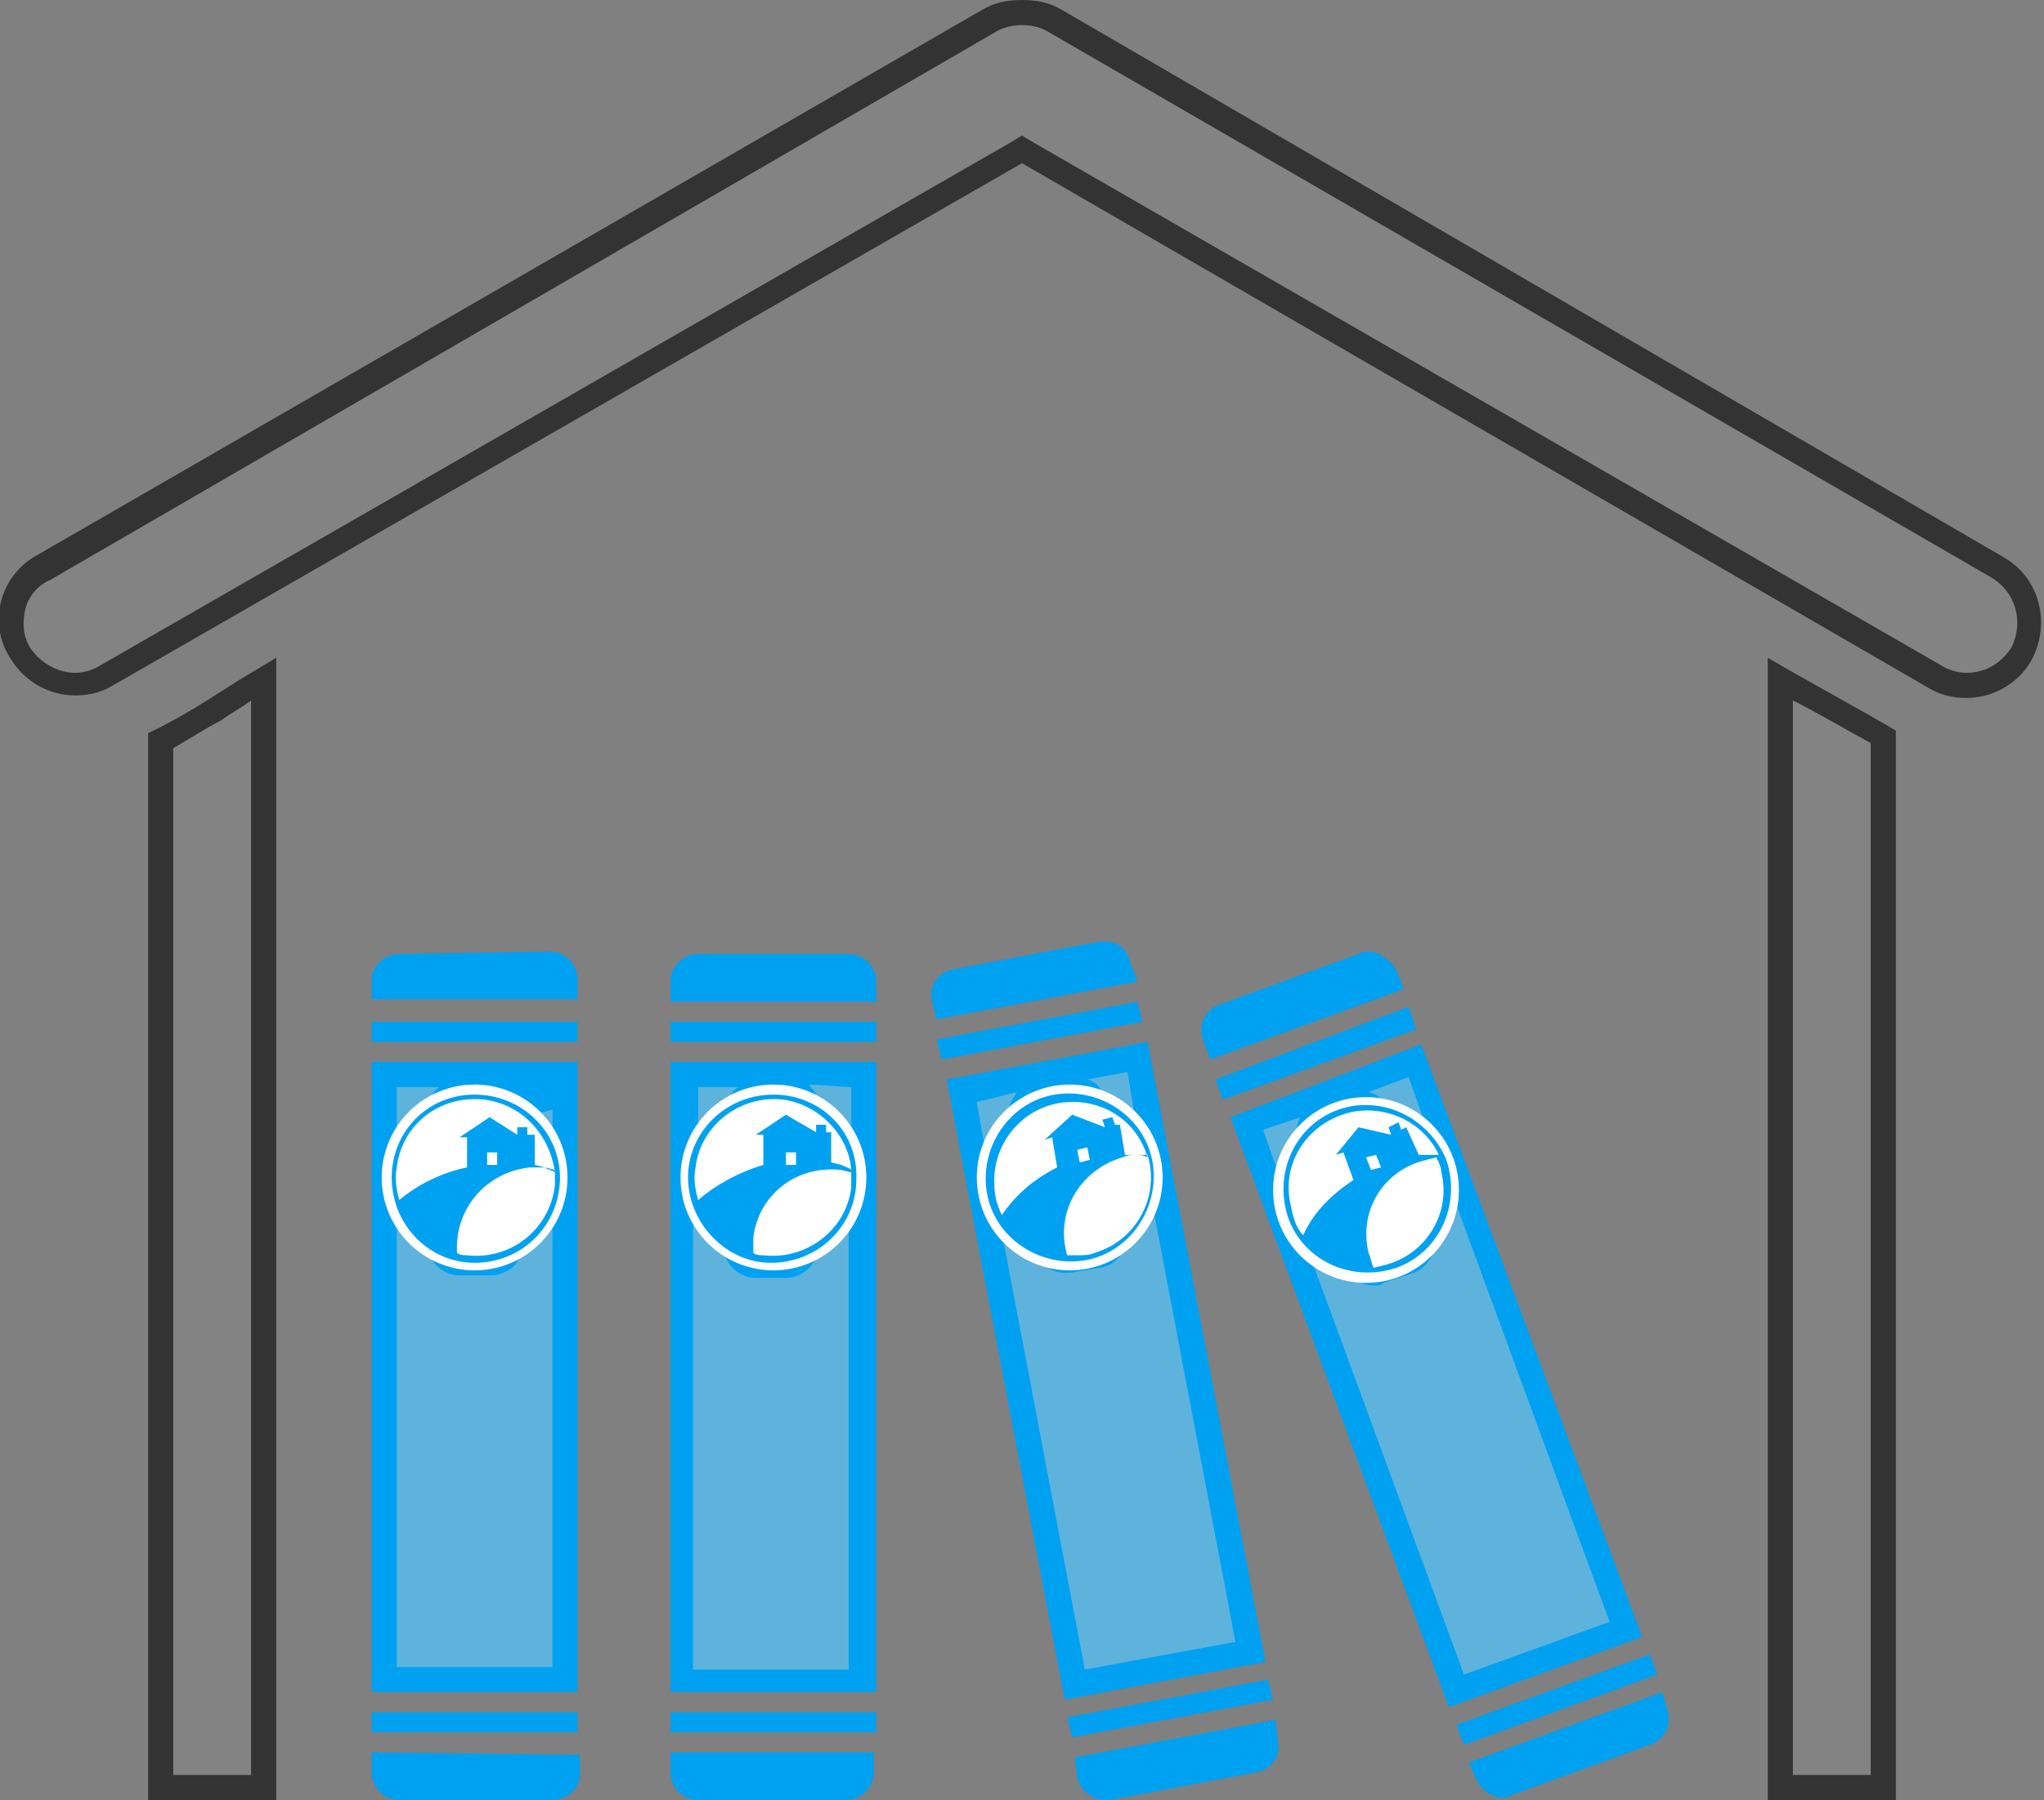 <?xml version="1.0" encoding="utf-8"?>
<!-- Generator: Adobe Illustrator 24.0.1, SVG Export Plug-In . SVG Version: 6.00 Build 0)  -->
<svg version="1.1" id="Layer_1" xmlns="http://www.w3.org/2000/svg" xmlns:xlink="http://www.w3.org/1999/xlink" x="0px" y="0px"
	 viewBox="0 0 81.4 71.7" style="enable-background:new 0 0 81.4 71.7;" xml:space="preserve">
<rect x="0" y="0" width="81.4" height="71.7" fill="#808080" stroke="none"/>
<style type="text/css">
	.st0{fill:#838383;}
	.st1{fill:#333333;}
	.st2{fill:#5EB3DD;}
	.st3{fill:#00A1F1;}
	.st4{fill:#FFFFFF;}
</style>
<title>history-icon-96x96</title>
<g id="path10361">
	<path class="st0" d="M78.3,27.3c-0.4,0-0.9-0.1-1.2-0.3l-36.3-21l-36.4,21c-0.4,0.2-0.8,0.3-1.2,0.3c-0.9,0-1.8-0.5-2.2-1.3
		c-0.3-0.6-0.4-1.3-0.2-1.9c0.2-0.7,0.6-1.2,1.2-1.5L39.3,0.8c0.4-0.2,0.9-0.3,1.4-0.3s1,0.1,1.4,0.4l37.5,21.7
		c1.2,0.7,1.6,2.2,1,3.5C80.1,26.8,79.2,27.3,78.3,27.3C78.3,27.3,78.3,27.3,78.3,27.3z"/>
	<path class="st1" d="M40.7,1c0.4,0,0.8,0.1,1.1,0.3L79.3,23c1,0.6,1.3,1.8,0.8,2.8c-0.4,0.6-1,1-1.8,1c-0.3,0-0.7-0.1-1-0.3
		L41.2,5.7l-0.5-0.3l-0.5,0.3L4,26.5c-0.3,0.2-0.7,0.3-1,0.3c-0.7,0-1.4-0.4-1.8-1c-0.3-0.5-0.3-1-0.2-1.5c0.1-0.5,0.5-1,1-1.2
		L39.6,1.3C39.9,1.1,40.3,1,40.7,1 M40.7,0c-0.6,0-1.1,0.1-1.6,0.4L1.5,22.1c-1.5,0.8-2,2.7-1.1,4.1c0.6,1,1.6,1.5,2.6,1.5
		c0.5,0,1-0.1,1.5-0.4L40.7,6.5l36.1,20.9c0.5,0.3,1,0.4,1.5,0.4c1.1,0,2.1-0.6,2.6-1.5c0.8-1.5,0.3-3.3-1.1-4.1L42.3,0.4
		C41.8,0.1,41.3,0,40.7,0L40.7,0z"/>
</g>
<g id="path10363">
	<path class="st0" d="M70.9,71.2V27.1c1.4,0.8,2.7,1.5,4.1,2.3v41.9H70.9z M6.4,71.2V29.5c0.7-0.4,1.4-0.8,2.1-1.3
		c0.4-0.3,0.8-0.5,1.2-0.7l0.8-0.4v44.1H6.4z"/>
	<path class="st1" d="M71.4,27.9c1,0.5,2,1.1,3.1,1.7v41.1h-3.1V27.9 M10,27.9v42.8H6.9V29.8c0.7-0.4,1.3-0.8,1.9-1.1
		C9.2,28.4,9.6,28.2,10,27.9L10,27.9 M70.4,26.2v45.5h5.1V29.1C73.8,28.1,72.1,27.2,70.4,26.2L70.4,26.2z M11,26.2l-1.5,0.9
		c-1.1,0.7-2.3,1.5-3.6,2.1v42.5H11V26.2L11,26.2z"/>
</g>
<g id="g10424">
	<g id="path10367">
		<path class="st2" d="M15.9,71.2c-0.3,0-0.6-0.3-0.6-0.6v-0.3l7.2,0v0.3c0,0.3-0.3,0.6-0.6,0.6L15.9,71.2z M15.3,66.9V42.8l7.2,0
			v24.1H15.3z M17.5,49.5c0,0.4,0.4,0.8,0.8,0.8h1.2c0.2,0,0.4-0.1,0.6-0.3s0.2-0.4,0.2-0.6l0-1.1h1.1c0.4,0,0.8-0.4,0.8-0.8v-1.2
			c0-0.5-0.4-0.8-0.8-0.8h-1.2v-1.2c0-0.1,0-0.2,0-0.3l2.2-0.5l-4.1,0c-0.4,0-0.8,0.4-0.8,0.8v1.2h-1.2c-0.4,0-0.8,0.4-0.8,0.8v1.2
			c0,0.4,0.4,0.8,0.8,0.8h1.1V49.5z M15.3,39.4v-0.3c0-0.3,0.3-0.6,0.6-0.6c0,0,5.9,0,5.9,0c0.4,0,0.6,0.3,0.6,0.6l0,0.3H15.3z"/>
		<path class="st3" d="M17.5,43.3c-0.3,0.2-0.5,0.6-0.5,1V45l-0.7,0c-0.2,0-0.4,0-0.5,0.1v-1.8L17.5,43.3 M22,44.2v1
			c-0.2-0.1-0.3-0.1-0.5-0.1c0,0,0,0,0,0h-0.7l0-0.6L22,44.2 M15.8,48.7c0.2,0.1,0.4,0.1,0.6,0.1H17v0.7c0,0.7,0.6,1.3,1.3,1.3
			l1.3,0c0.3,0,0.7-0.2,0.9-0.4c0.2-0.3,0.4-0.6,0.4-0.9v-0.6h0.6c0.2,0,0.4,0,0.5-0.1v17.6h-6.2V48.7 M15.9,38
			c-0.6,0-1.1,0.5-1.1,1c0,0,0,0,0,0v0.8H23v-0.8c0-0.6-0.5-1.1-1.1-1.1c0,0,0,0,0,0c0,0,0,0,0,0L15.9,38C16,38,15.9,38,15.9,38
			L15.9,38z M23,40.7h-8.2v0.8H23V40.7L23,40.7z M23,42.3l-8.2,0v25.1H23V42.3L23,42.3z M16.4,46H18v-1.7c0-0.2,0.1-0.3,0.3-0.3l0,0
			h1.2c0,0,0,0,0,0c0.2,0,0.3,0.1,0.3,0.3c0,0,0,0,0,0V46h1.7c0,0,0,0,0,0c0.2,0,0.3,0.1,0.3,0.3c0,0,0,0,0,0v1.2
			c0,0.2-0.1,0.3-0.3,0.3h-1.6v1.6c0,0.2-0.1,0.3-0.3,0.3c0,0,0,0,0,0h-1.2c-0.2,0-0.3-0.1-0.3-0.3v-1.7h-1.6
			c-0.2,0-0.3-0.1-0.3-0.3v-1.2C16,46.2,16.2,46,16.4,46C16.4,46,16.4,46,16.4,46L16.4,46z M23,68.2h-8.2V69H23V68.2L23,68.2z
			 M14.8,69.8v0.8c0,0.6,0.5,1.1,1.1,1.1c0,0,0,0,0,0c0,0,0,0,0.1,0h5.9c0,0,0,0,0.1,0c0.6,0,1.1-0.5,1.1-1c0,0,0,0,0,0v-0.8
			L14.8,69.8L14.8,69.8z"/>
	</g>
	<g id="path10418">
		<path class="st2" d="M27.8,71.2c-0.3,0-0.6-0.3-0.6-0.6v-0.3l7.2,0v0.3c0,0.3-0.3,0.6-0.6,0.6H27.8z M27.2,66.9V42.8l7.2,0v24.1
			H27.2z M29.4,49.5c0,0.4,0.4,0.8,0.8,0.8h1.2c0.4,0,0.8-0.4,0.8-0.8v-1.2h1.1c0.4,0,0.8-0.4,0.8-0.8v-1.2c0-0.5-0.4-0.8-0.8-0.8
			h-1.2v-1.2c0-0.4-0.4-0.8-0.8-0.8h-0.7l-0.5,0c-0.4,0-0.8,0.4-0.8,0.8v1.2h-1.2c-0.2,0-0.4,0.1-0.6,0.2c-0.2,0.2-0.2,0.4-0.2,0.6
			v1.2c0,0.4,0.4,0.8,0.8,0.8h1.1V49.5z M27.2,39.4v-0.3c0-0.3,0.3-0.6,0.6-0.6l6,0c0.3,0,0.6,0.3,0.6,0.6l0,0.3H27.2z"/>
		<path class="st3" d="M33.9,43.3v1.8c-0.2-0.1-0.3-0.1-0.5-0.1c0,0,0,0,0,0h-0.7v-0.7c0-0.4-0.2-0.8-0.5-1.1L33.9,43.3 M29.4,43.3
			c-0.3,0.2-0.5,0.6-0.5,1V45h-0.6l0,0c-0.2,0-0.3,0-0.5,0.1v-1.8L29.4,43.3 M27.7,48.8c0.2,0.1,0.3,0.1,0.5,0.1h0.6v0.7
			c0,0.7,0.6,1.3,1.3,1.3h1.2c0.7,0,1.3-0.6,1.3-1.3v-0.6h0.7c0.2,0,0.4,0,0.5-0.1v17.6h-6.2V48.8 M27.8,38c-0.6,0-1.1,0.5-1.1,1.1
			c0,0,0,0,0,0v0.8h8.2v-0.8c0-0.6-0.5-1.1-1.1-1.1L27.8,38C27.9,38,27.9,38,27.8,38L27.8,38z M34.9,40.7h-8.2v0.8h8.2V40.7
			L34.9,40.7z M34.9,42.3l-8.2,0v25.1h8.2V42.3L34.9,42.3z M28.2,46h1.6v-1.7c0-0.2,0.1-0.3,0.3-0.3v0h1.2c0.2,0,0.3,0.1,0.3,0.3V46
			h1.7c0,0,0,0,0,0c0.2,0,0.3,0.1,0.3,0.3c0,0,0,0,0,0v1.2c0,0.2-0.1,0.3-0.3,0.3h-1.7v1.6c0,0.2-0.1,0.3-0.3,0.3h-1.2
			c-0.2,0-0.3-0.1-0.3-0.3v-1.7h-1.6c-0.2,0-0.3-0.1-0.3-0.3v-1.2C27.9,46.2,28.1,46,28.2,46C28.2,46,28.2,46,28.2,46L28.2,46z
			 M34.9,68.2h-8.2V69h8.2V68.2L34.9,68.2z M26.7,69.8v0.8c0,0.6,0.5,1.1,1.1,1.1c0,0,0,0,0,0c0,0,0,0,0,0h5.9c0,0,0,0,0,0
			c0.6,0,1.1-0.5,1.1-1.1c0,0,0,0,0,0v-0.8L26.7,69.8L26.7,69.8z"/>
	</g>
	<g id="path10420">
		<path class="st2" d="M44,71.2c-0.3,0-0.5-0.2-0.6-0.5l-0.1-0.3l7.1-1.3l0.1,0.3c0,0.3-0.2,0.6-0.5,0.7l-5.8,1.1
			C44.1,71.2,44,71.2,44,71.2z M38.2,43.4l7-1.3l4.5,23.7l-7,1.3L38.2,43.4z M41.6,49.6c0.1,0.4,0.4,0.7,0.8,0.7h0l0.1,0l1.2-0.2
			c0.2,0,0.4-0.2,0.5-0.3c0.1-0.2,0.2-0.4,0.1-0.6l-0.2-1.1l1.1-0.2c0.5-0.1,0.7-0.5,0.6-1l-0.2-1.2c-0.1-0.4-0.4-0.7-0.8-0.7h0
			l-0.1,0l-1.1,0.2L43.4,44c-0.1-0.4-0.4-0.7-0.8-0.7h-0.1l-1.3,0.2c-0.4,0.1-0.7,0.5-0.7,0.9l0.2,1.2l-1.1,0.2
			c-0.4,0.1-0.7,0.5-0.6,0.9l0.3,1.2c0.1,0.4,0.4,0.7,0.8,0.7l0.1,0l1.2-0.2L41.6,49.6z M37.5,39.8c0-0.3,0.2-0.6,0.5-0.7
			c0,0,5.9-1.1,5.9-1.1c0.4,0,0.6,0.2,0.6,0.5l0.1,0.3l-7,1.3L37.5,39.8z"/>
		<path class="st3" d="M44.9,42.7l0.3,1.8c-0.1,0-0.2,0-0.3,0c-0.1,0-0.2,0-0.2,0l-0.6,0.1l-0.1-0.6l0-0.1l0-0.1
			c-0.1-0.4-0.3-0.7-0.7-0.8L44.9,42.7 M40.5,43.5c-0.2,0.3-0.4,0.6-0.3,1l0,0.1l0,0.1l0.1,0.6l-0.6,0.1c-0.2,0-0.3,0.1-0.5,0.2
			l-0.3-1.7L40.5,43.5 M45.9,48l3.3,17.4l-6,1.1l-3.3-17.4c0.1,0,0.2,0,0.3,0l0.1,0l0.1,0l0.6-0.1l0.1,0.6c0.1,0.6,0.7,1.1,1.3,1.1
			c0.1,0,0.2,0,0.2,0l1.2-0.2c0.7-0.1,1.2-0.8,1.1-1.5l-0.1-0.6l0.6-0.1l0.1,0l0,0C45.6,48.2,45.8,48.1,45.9,48 M44,37.5
			c-0.1,0-0.1,0-0.2,0L38,38.6H38c-0.6,0.1-1,0.6-0.9,1.2c0,0,0,0,0,0l0.2,0.8l8-1.5L45,38.3C44.9,37.8,44.5,37.5,44,37.5L44,37.5z
			 M45.3,39.9l-8,1.5l0.2,0.8l8-1.5L45.3,39.9L45.3,39.9z M45.7,41.5l-8,1.5l4.7,24.7l8-1.5L45.7,41.5L45.7,41.5z M40.1,48.2
			c-0.1,0-0.3-0.1-0.3-0.3l-0.2-1.2c0-0.2,0.1-0.3,0.2-0.4l1.6-0.3l-0.3-1.6c0-0.2,0.1-0.3,0.2-0.3l1.2-0.2c0,0,0,0,0.1,0
			c0.1,0,0.2,0.1,0.3,0.2c0,0,0,0,0,0l0.3,1.6l1.6-0.3c0,0,0,0,0.1,0c0.1,0,0.3,0.1,0.3,0.3l0.2,1.2c0,0.2-0.1,0.3-0.2,0.4
			c0,0,0,0,0,0l-1.6,0.3l0.3,1.6c0,0.2-0.1,0.3-0.2,0.4l-1.2,0.2c0,0,0,0-0.1,0c-0.1,0-0.3-0.1-0.3-0.3l-0.3-1.6L40.1,48.2
			C40.2,48.2,40.1,48.2,40.1,48.2L40.1,48.2z M50.5,66.9l-8,1.5l0.2,0.8l8-1.5L50.5,66.9L50.5,66.9z M50.8,68.5l-8,1.5h0l0.1,0.8
			c0.1,0.5,0.6,0.9,1.1,0.9c0.1,0,0.2,0,0.2,0c0,0,0,0,0,0l5.8-1.1c0.6-0.1,1-0.6,0.9-1.2c0,0,0,0,0,0L50.8,68.5L50.8,68.5z"/>
	</g>
	<g id="path10422">
		<path class="st2" d="M59.9,71.2c-0.2,0-0.5-0.1-0.5-0.4l-0.1-0.3l6.7-2.5l0.1,0.3c0,0.2,0,0.3,0,0.5c-0.1,0.1-0.2,0.2-0.3,0.3
			l-5.5,2C60,71.2,59.9,71.2,59.9,71.2z M49.6,44.8l6.7-2.5l8.4,22.6L58,67.4L49.6,44.8z M54,50.3c0.1,0.3,0.4,0.5,0.8,0.5
			c0.1,0,0.2,0,0.3-0.1l1.2-0.4c0.2-0.1,0.4-0.2,0.5-0.4c0.1-0.2,0.1-0.4,0-0.6l-0.4-1.1l1.1-0.4c0.4-0.2,0.6-0.6,0.5-1l-0.4-1.2
			c-0.1-0.3-0.4-0.5-0.8-0.5c-0.1,0-0.2,0-0.3,0.1l-1.1,0.4l-0.4-1.1c-0.1-0.3-0.4-0.5-0.8-0.5c-0.1,0-0.2,0-0.3,0.1l-1.1,0.4h0
			l-0.1,0.1c-0.4,0.1-0.6,0.6-0.4,1l0.4,1.1L51.5,47c-0.4,0.2-0.6,0.6-0.5,1l0.4,1.2c0.1,0.3,0.4,0.5,0.8,0.5c0.1,0,0.2,0,0.3-0.1
			l1.1-0.4L54,50.3z M48.3,41.3c-0.1-0.3,0.1-0.7,0.4-0.8l5.5-2.1c0.1,0,0.2-0.1,0.2-0.1c0.2,0,0.5,0.1,0.6,0.4l0.1,0.3l-6.7,2.5
			L48.3,41.3z"/>
		<path class="st3" d="M56.1,42.9l0.6,1.7c0,0,0,0,0,0c-0.2,0-0.3,0-0.5,0.1l-0.6,0.2l-0.2-0.6c-0.1-0.4-0.5-0.7-0.9-0.8L56.1,42.9
			 M51.8,44.5c0,0-0.1,0.1-0.1,0.2c-0.1,0.3-0.2,0.7,0,1l0.2,0.6l-0.6,0.2l0,0l0,0c-0.2,0.1-0.3,0.1-0.4,0.2l-0.6-1.7L51.8,44.5
			 M58,48l6.1,16.6l-5.8,2.1l-6.1-16.6c0,0,0,0,0,0c0.2,0,0.3,0,0.5-0.1l0.6-0.2l0.2,0.6c0.2,0.5,0.7,0.8,1.2,0.8
			c0.2,0,0.3,0,0.4-0.1l1.2-0.4c0.7-0.3,1-1,0.8-1.7l-0.2-0.6l0.6-0.2C57.7,48.2,57.8,48.1,58,48 M54.5,37.9c-0.1,0-0.3,0-0.4,0.1
			c0,0,0,0,0,0l-5.5,2c-0.6,0.2-0.9,0.8-0.7,1.4c0,0,0,0,0,0l0.3,0.8l7.7-2.8l-0.3-0.8C55.3,38.2,54.9,37.9,54.5,37.9L54.5,37.9z
			 M56.1,40.1L48.4,43l0.3,0.8l7.7-2.8L56.1,40.1L56.1,40.1z M56.6,41.6L49,44.5L57.7,68l7.7-2.8L56.6,41.6L56.6,41.6z M52.2,49.2
			c-0.1,0-0.2-0.1-0.3-0.2c0,0,0,0,0,0l-0.4-1.2c-0.1-0.2,0-0.3,0.2-0.4c0,0,0,0,0,0l1.5-0.6l-0.6-1.6c-0.1-0.2,0-0.3,0.2-0.4
			c0,0,0,0,0,0h0l1.2-0.4c0,0,0.1,0,0.1,0c0.1,0,0.2,0.1,0.3,0.2c0,0,0,0,0,0l0.6,1.6l1.6-0.6c0,0,0.1,0,0.1,0
			c0.1,0,0.2,0.1,0.3,0.2c0,0,0,0,0,0l0.4,1.2c0.1,0.2,0,0.3-0.2,0.4l-1.5,0.6l0.6,1.6c0.1,0.2,0,0.3-0.2,0.4c0,0,0,0,0,0l-1.2,0.4
			c0,0-0.1,0-0.1,0c-0.1,0-0.2-0.1-0.3-0.2c0,0,0,0,0,0l-0.6-1.5l-1.5,0.6C52.3,49.2,52.2,49.2,52.2,49.2L52.2,49.2z M65.7,65.9
			L58,68.7l0.3,0.8l7.7-2.8L65.7,65.9L65.7,65.9z M66.2,67.4l-7.7,2.8l0.3,0.7c0.2,0.4,0.6,0.7,1,0.7c0.1,0,0.3,0,0.4-0.1
			c0,0,0,0,0,0l5.5-2c0.6-0.2,0.9-0.8,0.7-1.4c0,0,0,0,0,0L66.2,67.4L66.2,67.4z M58.5,70.2L58.5,70.2L58.5,70.2L58.5,70.2
			L58.5,70.2z"/>
	</g>
</g>
<circle class="st4" cx="18.9" cy="46.9" r="3.7"/>
<path class="st3" d="M18.9,43.6c-1.9,0-3.3,1.5-3.3,3.3c0,1.9,1.5,3.4,3.3,3.4c1.9,0,3.4-1.5,3.4-3.4l0,0
	C22.3,45.1,20.8,43.6,18.9,43.6 M15.9,47.8c-0.1-0.4-0.2-0.8-0.1-1.3c0.2-1.7,1.7-2.9,3.5-2.7c1.5,0.2,2.6,1.4,2.8,2.9
	c-0.1-0.1-0.3-0.1-0.4-0.2l-0.4-0.1v-1.2H21v-0.3h-0.4v0.3l-1.1-0.7l-1.2,0.8h0.3v1.2C17.6,46.7,16.6,47.2,15.9,47.8 M19.8,46.4
	h-0.4v-0.5h0.4V46.4z M18.6,50c-0.1,0-0.3,0-0.4-0.1c-0.1-1.7,1.1-3.2,2.9-3.4c0.2,0,0.4,0,0.6,0l0.4,0.1c0,0.2,0,0.4,0,0.6
	C21.9,49,20.3,50.2,18.6,50C18.6,50,18.6,50,18.6,50"/>
<circle class="st4" cx="30.8" cy="46.9" r="3.7"/>
<path class="st3" d="M30.8,43.6c-1.9,0-3.4,1.5-3.4,3.3s1.5,3.4,3.3,3.4c1.9,0,3.4-1.5,3.4-3.3c0,0,0,0,0,0
	C34.2,45.1,32.7,43.6,30.8,43.6 M27.8,47.8c-0.1-0.4-0.2-0.8-0.1-1.3c0.2-1.7,1.8-2.9,3.5-2.7c1.4,0.2,2.6,1.4,2.7,2.8
	c-0.1-0.1-0.2-0.1-0.4-0.2l-0.4-0.1v-1.2h-0.2v-0.3h-0.4v0.3l-1.2-0.7l-1.2,0.8h0.3v1.2C29.4,46.7,28.5,47.2,27.8,47.8 M31.7,46.4
	h-0.4v-0.5h0.4V46.4z M30.4,50c-0.1,0-0.3,0-0.4-0.1c0-0.2,0-0.4,0-0.6c0.2-1.7,1.7-2.9,3.5-2.7c0,0,0,0,0,0l0.4,0.1
	c0,0.2,0,0.4,0,0.6C33.7,49,32.1,50.2,30.4,50C30.4,50,30.4,50,30.4,50"/>
<circle class="st4" cx="42.6" cy="46.9" r="3.7"/>
<path class="st3" d="M42,43.6c-1.8,0.3-3,2.1-2.7,3.9c0.3,1.8,2.1,3,3.9,2.7c1.8-0.3,3-2.1,2.7-3.9c0,0,0,0,0,0
	C45.6,44.5,43.8,43.3,42,43.6 M39.9,48.4c-0.2-0.4-0.3-0.8-0.3-1.2c-0.1-1.7,1.2-3.2,2.9-3.3c1.5-0.1,2.8,0.8,3.2,2.2
	C45.5,46,45.4,46,45.2,46h-0.4l-0.2-1.2h-0.2l-0.1-0.3l-0.4,0.1l0.1,0.3l-1.3-0.5l-1.1,1l0.3-0.1l0.2,1.2
	C41.3,46.9,40.5,47.5,39.9,48.4 M43.4,46.2L43,46.3l-0.1-0.5l0.4-0.1L43.4,46.2z M42.9,50h-0.4c-0.5-1.7,0.5-3.4,2.2-3.9
	c0.2-0.1,0.4-0.1,0.6-0.1h0.4c0.5,1.6-0.4,3.4-2.1,3.9C43.4,50,43.1,50,42.9,50"/>
<circle class="st4" cx="54.4" cy="47.4" r="3.7"/>
<path class="st3" d="M53.3,44.2c-1.7,0.6-2.6,2.5-2,4.3c0.6,1.7,2.5,2.6,4.3,2c1.7-0.6,2.6-2.5,2-4.3c0,0,0,0,0,0
	C56.9,44.5,55,43.6,53.3,44.2 M51.9,49.2c-0.3-0.3-0.4-0.7-0.5-1.2c-0.4-1.7,0.7-3.3,2.4-3.7c1.4-0.3,2.9,0.4,3.5,1.7
	c-0.1,0-0.3,0-0.4,0h-0.4L56,44.9L55.8,45l-0.1-0.3l-0.4,0.2l0.1,0.3l-1.3-0.3L53.2,46l0.3-0.1l0.4,1.1C53,47.6,52.3,48.3,51.9,49.2
	 M55,46.5l-0.4,0.1l-0.2-0.5l0.4-0.1L55,46.5z M55.1,50.4l-0.4,0.1c-0.1-0.2-0.1-0.4-0.2-0.6c-0.4-1.7,0.6-3.3,2.3-3.7c0,0,0,0,0,0
	l0.4-0.1c0.1,0.2,0.2,0.4,0.2,0.6C57.8,48.3,56.8,50,55.1,50.4"/>
</svg>
